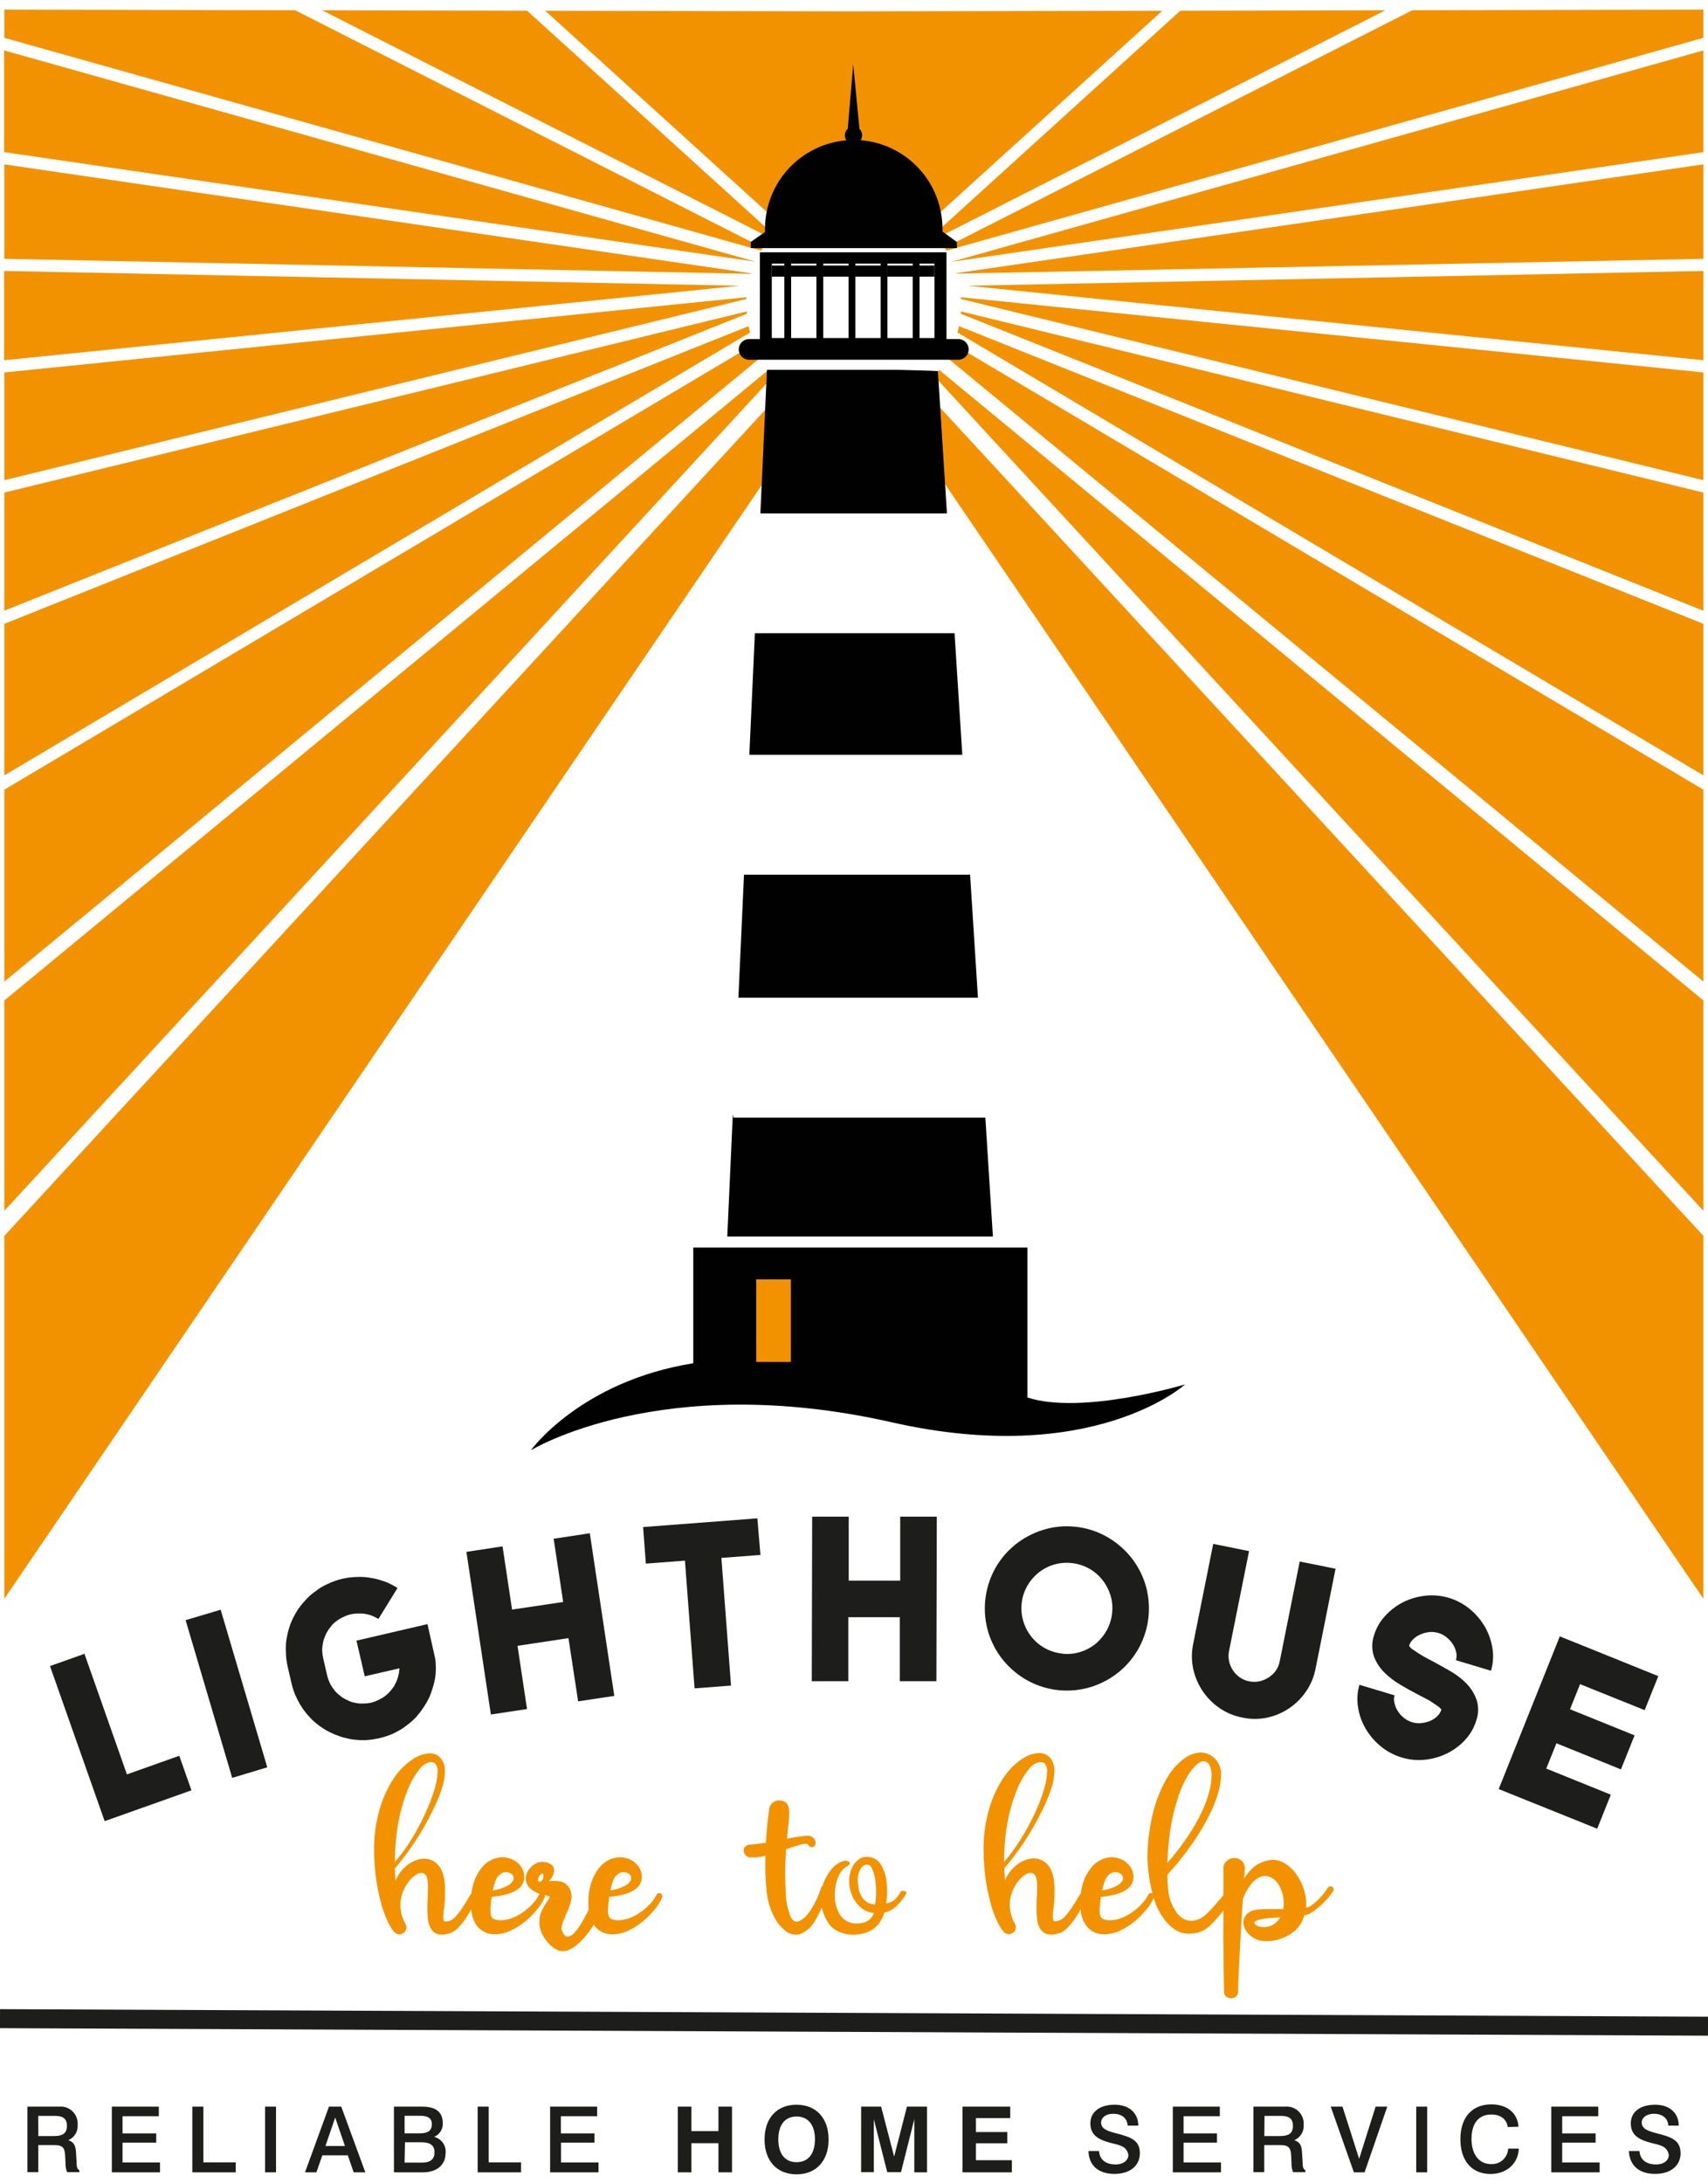 <?xml version="1.0" encoding="UTF-8"?> <svg xmlns="http://www.w3.org/2000/svg" width="90" height="115" viewBox="0 0 90 115" fill="none"><path d="M2.934 110.962C3.034 110.962 3.096 110.962 3.117 110.962C3.246 110.949 3.377 110.966 3.5 111.009C3.623 111.053 3.735 111.123 3.828 111.215C3.921 111.307 3.992 111.418 4.038 111.54C4.083 111.663 4.101 111.794 4.091 111.924C4.104 112.093 4.063 112.262 3.974 112.407C3.886 112.552 3.753 112.664 3.597 112.729C3.921 112.834 3.99 113.045 4.008 113.416L4.038 113.911C4.038 114.115 4.052 114.239 4.182 114.312V114.413H3.537C3.476 114.268 3.448 114.112 3.453 113.955L3.432 113.542C3.414 113.18 3.341 112.988 2.886 112.988H2.017V114.413H1.445V110.962H2.934ZM2.019 112.511H2.84C3.297 112.511 3.526 112.376 3.526 111.972C3.526 111.569 3.297 111.448 2.863 111.448H2.012L2.019 112.511Z" fill="#1D1D1B"></path><path d="M8.369 110.962V111.468H6.457V112.371H8.232V112.857H6.457V113.902H8.431V114.422H5.893V110.962H8.369Z" fill="#1D1D1B"></path><path d="M10.717 110.962V113.897H12.421V114.422H10.134V110.962H10.717Z" fill="#1D1D1B"></path><path d="M14.545 110.962V114.422H13.969V110.962H14.545Z" fill="#1D1D1B"></path><path d="M17.982 110.962L19.251 114.422H18.636L18.327 113.526H16.985L16.672 114.422H16.072L17.335 110.962H17.982ZM17.149 113.036H18.176L17.662 111.535L17.149 113.036Z" fill="#1D1D1B"></path><path d="M22.251 110.962C22.971 110.962 23.332 111.251 23.332 111.837C23.338 111.989 23.298 112.14 23.216 112.268C23.134 112.396 23.015 112.496 22.875 112.554C23.06 112.599 23.223 112.708 23.334 112.863C23.446 113.018 23.498 113.208 23.481 113.398C23.481 114.003 23.053 114.422 22.276 114.422H20.758V110.962H22.251ZM21.32 112.367H22.136C22.552 112.367 22.756 112.227 22.756 111.881C22.756 111.583 22.552 111.443 22.155 111.443H21.32V112.367ZM21.32 113.911H22.235C22.676 113.911 22.895 113.735 22.895 113.368C22.895 113.001 22.667 112.839 22.209 112.839H21.341L21.32 113.911Z" fill="#1D1D1B"></path><path d="M25.752 110.962V113.897H27.455V114.422H25.169V110.962H25.752Z" fill="#1D1D1B"></path><path d="M31.466 110.962V111.468H29.554V112.371H31.326V112.857H29.563V113.902H31.537V114.422H28.987V110.962H31.466Z" fill="#1D1D1B"></path><path d="M35.716 110.962H36.43V112.252H37.857V110.962H38.572V114.422H37.857V112.887H36.43V114.422H35.716V110.962Z" fill="#1D1D1B"></path><path d="M41.973 110.861C43.004 110.861 43.662 111.569 43.662 112.694C43.662 113.819 43.004 114.528 41.973 114.528C40.941 114.528 40.287 113.819 40.287 112.694C40.287 111.569 40.93 110.861 41.973 110.861ZM41.973 113.888C42.576 113.888 42.942 113.455 42.942 112.685C42.942 111.915 42.576 111.482 41.973 111.482C41.369 111.482 41.012 111.915 41.012 112.685C41.012 113.455 41.371 113.888 41.973 113.888Z" fill="#1D1D1B"></path><path d="M45.377 110.962H46.429L47.115 113.595L47.79 110.962H48.846V114.422H48.178V111.622L47.476 114.413H46.752L46.043 111.622V114.413H45.375L45.377 110.962Z" fill="#1D1D1B"></path><path d="M50.716 110.962H53.232V111.565H51.425V112.3H53.078V112.891H51.425V113.783H53.319V114.422H50.716V110.962Z" fill="#1D1D1B"></path><path d="M59.421 111.963C59.399 111.574 59.111 111.338 58.658 111.338C58.255 111.338 58.02 111.555 58.02 111.796C58.02 112.151 58.386 112.254 58.836 112.373C59.591 112.566 60.064 112.733 60.064 113.421C60.064 114.051 59.566 114.505 58.726 114.505C57.887 114.505 57.377 114.071 57.354 113.302H57.912C57.944 113.76 58.267 114.007 58.786 114.007C59.206 114.007 59.458 113.778 59.458 113.512C59.442 113.372 59.376 113.242 59.27 113.148C59.106 112.999 58.847 112.956 58.511 112.868C57.796 112.681 57.455 112.41 57.455 111.84C57.455 111.269 57.912 110.861 58.738 110.861C59.49 110.861 59.975 111.29 59.982 111.963H59.421Z" fill="#1D1D1B"></path><path d="M64.276 110.962V111.468H62.367V112.371H64.127V112.857H62.367V113.902H64.338V114.422H61.8V110.962H64.276Z" fill="#1D1D1B"></path><path d="M67.537 110.962C67.637 110.962 67.701 110.962 67.72 110.962C67.849 110.949 67.98 110.966 68.103 111.009C68.226 111.053 68.338 111.123 68.431 111.215C68.524 111.307 68.596 111.418 68.641 111.54C68.686 111.663 68.704 111.794 68.694 111.924C68.707 112.093 68.666 112.262 68.577 112.407C68.489 112.552 68.356 112.664 68.2 112.729C68.527 112.834 68.593 113.045 68.611 113.416L68.641 113.911C68.641 114.115 68.655 114.239 68.785 114.312V114.413H68.14C68.078 114.269 68.048 114.112 68.053 113.955L68.035 113.542C68.014 113.18 67.944 112.988 67.486 112.988H66.617V114.413H66.046V110.962H67.537ZM66.622 112.511H67.443C67.9 112.511 68.129 112.376 68.129 111.972C68.129 111.569 67.9 111.448 67.466 111.448H66.631L66.622 112.511Z" fill="#1D1D1B"></path><path d="M70.74 110.962L71.618 113.712L72.485 110.962H73.1L71.904 114.422H71.341L70.121 110.962H70.74Z" fill="#1D1D1B"></path><path d="M75.201 110.962V114.422H74.625V110.962H75.201Z" fill="#1D1D1B"></path><path d="M79.45 112.037C79.388 111.617 79.07 111.377 78.576 111.377C77.913 111.377 77.538 111.849 77.538 112.662C77.538 113.476 77.938 113.989 78.567 113.989C78.68 113.995 78.793 113.979 78.9 113.942C79.007 113.904 79.105 113.845 79.189 113.769C79.273 113.693 79.341 113.601 79.39 113.498C79.438 113.396 79.465 113.284 79.47 113.171H80.031C80.003 113.955 79.393 114.509 78.542 114.509C77.559 114.509 76.953 113.822 76.953 112.676C76.953 111.53 77.563 110.843 78.585 110.843C79.427 110.843 79.957 111.301 80.017 112.018L79.45 112.037Z" fill="#1D1D1B"></path><path d="M84.217 110.962V111.468H82.317V112.371H84.078V112.857H82.317V113.902H84.29V114.422H81.741V110.962H84.217Z" fill="#1D1D1B"></path><path d="M87.91 111.963C87.887 111.574 87.599 111.338 87.149 111.338C86.744 111.338 86.508 111.555 86.508 111.796C86.508 112.151 86.874 112.254 87.325 112.373C88.079 112.566 88.555 112.733 88.555 113.421C88.555 114.051 88.054 114.505 87.215 114.505C86.376 114.505 85.866 114.071 85.832 113.302H86.389C86.424 113.76 86.744 114.007 87.263 114.007C87.686 114.007 87.935 113.778 87.935 113.512C87.919 113.372 87.853 113.242 87.748 113.148C87.585 112.999 87.325 112.956 86.989 112.868C86.273 112.681 85.932 112.41 85.932 111.84C85.932 111.269 86.389 110.861 87.215 110.861C87.969 110.861 88.454 111.29 88.459 111.963H87.91Z" fill="#1D1D1B"></path><path d="M24.942 99.648C24.961 99.628 24.984 99.611 25.009 99.6C25.035 99.588 25.063 99.582 25.091 99.582C25.12 99.581 25.148 99.586 25.175 99.598C25.201 99.609 25.225 99.626 25.244 99.648C25.285 99.692 25.307 99.749 25.306 99.809C25.305 99.837 25.299 99.865 25.287 99.891C25.275 99.916 25.258 99.939 25.237 99.958C25.114 100.09 25.011 100.239 24.928 100.4C24.821 100.597 24.7 100.799 24.567 101.005C24.436 101.209 24.282 101.398 24.11 101.569C23.945 101.736 23.731 101.845 23.499 101.878L23.385 101.899C23.351 101.901 23.318 101.901 23.284 101.899C23.145 101.905 23.006 101.868 22.889 101.791C22.787 101.715 22.708 101.613 22.66 101.495C22.598 101.358 22.56 101.21 22.546 101.06C22.527 100.888 22.518 100.715 22.518 100.542C22.518 100.363 22.518 100.182 22.532 99.997C22.546 99.811 22.546 99.637 22.546 99.467V99.218C22.547 99.14 22.538 99.063 22.518 98.989C22.482 98.764 22.379 98.652 22.21 98.652C22.082 98.659 21.961 98.706 21.862 98.787C21.719 98.891 21.595 99.019 21.494 99.165C21.376 99.328 21.282 99.506 21.213 99.694C21.136 99.903 21.097 100.125 21.098 100.347C21.1 100.695 21.191 101.036 21.364 101.337C21.397 101.394 21.415 101.459 21.416 101.525C21.416 101.573 21.406 101.621 21.386 101.665C21.367 101.709 21.338 101.748 21.302 101.78C21.267 101.815 21.225 101.842 21.179 101.861C21.133 101.879 21.084 101.888 21.035 101.887C20.985 101.885 20.937 101.874 20.892 101.853C20.847 101.832 20.807 101.803 20.774 101.766C20.654 101.622 20.553 101.465 20.472 101.296C20.378 101.106 20.294 100.911 20.223 100.712C20.152 100.51 20.092 100.306 20.042 100.1C19.992 99.894 19.951 99.71 19.914 99.55C19.843 99.174 19.793 98.814 19.761 98.475C19.729 98.136 19.713 97.808 19.713 97.494C19.7 96.738 19.801 95.984 20.015 95.258C20.182 94.689 20.433 94.148 20.76 93.654C21.014 93.269 21.341 92.939 21.723 92.682C21.99 92.488 22.307 92.374 22.637 92.352C22.745 92.349 22.852 92.37 22.951 92.411C23.051 92.453 23.14 92.516 23.213 92.595C23.379 92.798 23.461 93.057 23.442 93.319C23.434 93.641 23.374 93.959 23.266 94.261C23.146 94.614 23.003 94.96 22.838 95.294C22.659 95.664 22.46 96.034 22.242 96.404C22.024 96.773 21.789 97.134 21.537 97.485C21.286 97.834 21.041 98.147 20.799 98.425L20.84 99.071C20.97 98.742 21.185 98.454 21.464 98.237C21.598 98.132 21.746 98.048 21.905 97.989C22.052 97.933 22.206 97.903 22.363 97.902C22.502 97.903 22.64 97.934 22.766 97.993C22.892 98.052 23.004 98.138 23.095 98.244C23.305 98.473 23.423 98.855 23.449 99.389C23.449 99.442 23.449 99.495 23.449 99.55C23.449 99.605 23.449 99.653 23.449 99.697C23.451 99.957 23.436 100.217 23.403 100.476C23.376 100.649 23.36 100.825 23.355 101C23.355 101.145 23.396 101.216 23.476 101.216C23.549 101.211 23.622 101.197 23.691 101.175C23.818 101.13 23.93 101.05 24.014 100.945C24.134 100.809 24.246 100.665 24.348 100.515C24.437 100.379 24.512 100.26 24.576 100.153C24.64 100.045 24.697 99.946 24.75 99.857C24.802 99.777 24.867 99.707 24.942 99.648ZM22.946 92.904C22.914 92.873 22.876 92.848 22.835 92.831C22.793 92.814 22.748 92.807 22.703 92.808C22.583 92.827 22.468 92.87 22.366 92.935C22.263 93 22.175 93.085 22.107 93.186C21.849 93.509 21.642 93.869 21.494 94.254C21.275 94.791 21.111 95.35 21.005 95.92C20.87 96.631 20.805 97.353 20.81 98.076C21.142 97.688 21.442 97.275 21.709 96.839C21.968 96.413 22.202 95.971 22.409 95.517C22.595 95.118 22.754 94.707 22.884 94.286C22.987 93.978 23.046 93.657 23.058 93.333C23.077 93.181 23.037 93.028 22.946 92.904Z" fill="#F39200"></path><path d="M28.617 99.733C28.645 99.747 28.668 99.768 28.685 99.794C28.701 99.821 28.71 99.851 28.71 99.882C28.713 99.905 28.708 99.929 28.697 99.949C28.595 100.171 28.464 100.379 28.308 100.567C28.122 100.798 27.913 101.009 27.684 101.198C27.449 101.394 27.19 101.559 26.913 101.688C26.654 101.814 26.371 101.881 26.083 101.883C25.87 101.89 25.659 101.84 25.473 101.736C25.312 101.643 25.177 101.514 25.077 101.358C24.976 101.198 24.905 101.021 24.869 100.835C24.829 100.646 24.809 100.452 24.809 100.258C24.8 99.88 24.854 99.502 24.97 99.142C25.059 98.87 25.195 98.615 25.372 98.39C25.514 98.207 25.698 98.059 25.907 97.96C26.088 97.873 26.285 97.827 26.485 97.824C26.625 97.825 26.762 97.851 26.892 97.9C27.028 97.946 27.154 98.016 27.263 98.109C27.37 98.2 27.459 98.311 27.524 98.436C27.591 98.567 27.625 98.713 27.624 98.86C27.625 98.993 27.592 99.123 27.529 99.239C27.465 99.355 27.374 99.453 27.263 99.525C27.099 99.632 26.92 99.714 26.732 99.768C26.463 99.844 26.186 99.891 25.907 99.907C25.889 100.07 25.875 100.208 25.861 100.324C25.849 100.423 25.842 100.521 25.841 100.62C25.841 100.849 25.889 100.998 25.982 101.058C26.108 101.123 26.248 101.153 26.39 101.145C26.604 101.143 26.816 101.099 27.014 101.017C27.221 100.934 27.417 100.825 27.597 100.693C27.772 100.568 27.934 100.424 28.079 100.265C28.208 100.128 28.316 99.974 28.402 99.807C28.413 99.778 28.433 99.753 28.46 99.736C28.486 99.719 28.517 99.711 28.548 99.713C28.572 99.714 28.596 99.721 28.617 99.733ZM26.378 98.7C26.247 98.797 26.15 98.933 26.101 99.089C26.047 99.248 26 99.409 25.962 99.573C26.272 99.533 26.571 99.43 26.84 99.27C26.992 99.15 27.069 99.035 27.069 98.927C27.069 98.881 27.058 98.836 27.035 98.796C27.013 98.755 26.982 98.722 26.943 98.698C26.858 98.639 26.758 98.608 26.655 98.61C26.553 98.607 26.455 98.642 26.378 98.709V98.7Z" fill="#F39200"></path><path d="M32.012 99.245C32.016 99.484 31.984 99.722 31.919 99.951C31.843 100.238 31.739 100.516 31.61 100.783C31.474 101.071 31.315 101.348 31.134 101.61C30.966 101.859 30.773 102.089 30.558 102.297C30.384 102.472 30.179 102.612 29.954 102.712C29.864 102.753 29.765 102.774 29.666 102.774C29.567 102.774 29.469 102.753 29.378 102.712C29.242 102.65 29.118 102.566 29.01 102.462C28.887 102.349 28.779 102.22 28.688 102.08C28.595 101.938 28.522 101.784 28.473 101.621C28.424 101.453 28.409 101.278 28.427 101.104C28.438 100.916 28.491 100.733 28.58 100.567C28.648 100.436 28.724 100.31 28.809 100.189C28.863 100.117 28.912 100.04 28.955 99.96C28.983 99.905 28.955 99.871 28.848 99.852C28.51 99.82 28.191 99.684 27.933 99.463C27.858 99.392 27.799 99.307 27.759 99.211C27.72 99.116 27.701 99.014 27.704 98.911C27.72 98.718 27.8 98.536 27.933 98.395C28.051 98.25 28.211 98.144 28.39 98.093C28.514 98.067 28.642 98.067 28.765 98.093C28.886 98.108 28.999 98.162 29.088 98.246C29.129 98.29 29.16 98.342 29.178 98.399C29.197 98.456 29.203 98.516 29.195 98.576C29.16 98.768 29.067 98.944 28.928 99.08C29.122 99.062 29.318 99.069 29.511 99.099C29.614 99.117 29.712 99.158 29.797 99.22C29.882 99.282 29.951 99.363 30 99.456C30.095 99.611 30.134 99.793 30.112 99.974C30.089 100.154 30.042 100.329 29.973 100.496C29.902 100.673 29.822 100.852 29.744 101.035C29.663 101.207 29.607 101.39 29.577 101.578C29.657 101.848 29.758 101.988 29.879 102.002C29.956 102 30.032 101.98 30.101 101.944C30.17 101.908 30.229 101.856 30.274 101.793C30.443 101.605 30.589 101.397 30.709 101.175C30.858 100.916 30.992 100.654 31.118 100.389C31.244 100.123 31.347 99.88 31.448 99.651C31.548 99.422 31.601 99.268 31.628 99.192C31.63 99.168 31.636 99.144 31.647 99.122C31.658 99.1 31.673 99.08 31.692 99.064C31.711 99.048 31.733 99.036 31.756 99.029C31.78 99.022 31.805 99.02 31.829 99.023C31.883 99.033 31.931 99.061 31.965 99.103C31.999 99.145 32.018 99.198 32.017 99.252L32.012 99.245ZM28.354 99.071C28.365 99.087 28.38 99.1 28.398 99.108C28.416 99.116 28.435 99.119 28.454 99.117C28.476 99.114 28.497 99.107 28.515 99.096C28.534 99.084 28.55 99.069 28.562 99.05C28.596 99.005 28.619 98.953 28.63 98.897C28.643 98.82 28.636 98.741 28.61 98.668C28.561 98.681 28.517 98.706 28.48 98.74C28.442 98.773 28.413 98.816 28.395 98.862C28.356 98.925 28.342 98.999 28.354 99.071Z" fill="#F39200"></path><path d="M34.811 99.733C34.839 99.747 34.862 99.768 34.879 99.794C34.896 99.821 34.904 99.851 34.905 99.882C34.908 99.905 34.903 99.929 34.891 99.949C34.789 100.171 34.658 100.379 34.502 100.567C34.316 100.798 34.107 101.009 33.878 101.198C33.644 101.394 33.385 101.559 33.108 101.688C32.849 101.814 32.565 101.881 32.278 101.883C32.064 101.89 31.853 101.84 31.667 101.736C31.507 101.643 31.371 101.514 31.271 101.358C31.169 101.199 31.099 101.021 31.063 100.835C31.023 100.646 31.002 100.452 31.002 100.258C30.993 99.879 31.047 99.502 31.164 99.142C31.253 98.87 31.389 98.615 31.566 98.39C31.709 98.207 31.892 98.059 32.101 97.96C32.282 97.874 32.478 97.828 32.678 97.824C32.817 97.825 32.956 97.851 33.087 97.9C33.222 97.946 33.348 98.016 33.457 98.109C33.565 98.2 33.653 98.311 33.718 98.436C33.785 98.567 33.82 98.713 33.819 98.86C33.819 98.993 33.786 99.123 33.723 99.239C33.66 99.355 33.569 99.453 33.457 99.525C33.294 99.632 33.115 99.714 32.927 99.768C32.657 99.844 32.381 99.891 32.101 99.907C32.083 100.07 32.069 100.208 32.056 100.324C32.043 100.423 32.036 100.521 32.035 100.62C32.035 100.849 32.083 100.998 32.177 101.058C32.302 101.123 32.443 101.153 32.584 101.145C32.798 101.143 33.01 101.099 33.208 101.017C33.415 100.934 33.611 100.825 33.791 100.693C33.966 100.568 34.128 100.424 34.274 100.265C34.402 100.128 34.511 99.974 34.596 99.807C34.608 99.778 34.628 99.753 34.654 99.736C34.68 99.719 34.711 99.711 34.742 99.713C34.767 99.714 34.79 99.721 34.811 99.733ZM32.572 98.7C32.441 98.797 32.344 98.933 32.296 99.089C32.241 99.248 32.194 99.409 32.156 99.573C32.467 99.533 32.765 99.43 33.034 99.27C33.187 99.15 33.263 99.035 33.263 98.927C33.263 98.881 33.252 98.836 33.23 98.796C33.208 98.755 33.176 98.722 33.137 98.698C33.053 98.639 32.952 98.608 32.849 98.61C32.748 98.607 32.649 98.642 32.572 98.709V98.7Z" fill="#F39200"></path><path d="M43.258 99.447C43.263 99.424 43.273 99.403 43.288 99.385C43.303 99.368 43.323 99.354 43.344 99.346C43.384 99.335 43.426 99.335 43.466 99.346C43.506 99.356 43.541 99.379 43.566 99.412C43.579 99.432 43.588 99.454 43.592 99.478C43.597 99.501 43.596 99.525 43.592 99.548C43.46 100.145 43.228 100.715 42.906 101.234C42.73 101.531 42.458 101.758 42.135 101.878C42.008 101.911 41.875 101.913 41.746 101.884C41.618 101.855 41.499 101.796 41.399 101.711C41.142 101.509 40.934 101.252 40.788 100.959C40.567 100.531 40.433 100.064 40.392 99.584C40.331 98.975 40.312 98.363 40.333 97.751C40.077 97.818 39.813 97.846 39.549 97.834C39.501 97.834 39.454 97.825 39.41 97.806C39.366 97.788 39.327 97.761 39.293 97.727C39.26 97.693 39.234 97.653 39.217 97.609C39.199 97.564 39.191 97.517 39.192 97.469C39.188 97.435 39.191 97.401 39.202 97.368C39.212 97.336 39.23 97.306 39.254 97.281C39.302 97.228 39.365 97.191 39.434 97.174L39.917 97.121L40.358 97.066C40.377 96.718 40.402 96.39 40.434 96.085C40.466 95.78 40.498 95.517 40.534 95.292C40.54 95.222 40.561 95.154 40.595 95.093C40.629 95.032 40.676 94.978 40.733 94.937C40.849 94.852 40.993 94.816 41.136 94.836C41.2 94.841 41.264 94.859 41.321 94.889C41.379 94.919 41.43 94.96 41.472 95.01C41.542 95.126 41.579 95.258 41.579 95.393C41.587 95.597 41.578 95.802 41.552 96.005C41.524 96.248 41.499 96.53 41.472 96.85C41.812 96.778 42.157 96.727 42.503 96.697C42.599 96.68 42.699 96.699 42.782 96.75C42.866 96.8 42.929 96.879 42.96 96.972C42.984 97.035 42.984 97.104 42.96 97.167C42.94 97.213 42.904 97.251 42.86 97.274C42.816 97.297 42.765 97.302 42.718 97.288C42.693 97.281 42.669 97.268 42.65 97.25C42.63 97.233 42.614 97.212 42.604 97.187C42.56 97.107 42.428 97.096 42.208 97.153C41.989 97.21 41.728 97.295 41.424 97.403C41.362 98.201 41.358 99.003 41.41 99.802C41.427 100.203 41.514 100.599 41.666 100.971C41.783 101.188 41.92 101.271 42.082 101.2C42.272 101.12 42.436 100.99 42.558 100.824C42.726 100.612 42.869 100.381 42.986 100.137C43.097 99.915 43.188 99.685 43.258 99.447Z" fill="#F39200"></path><path d="M47.44 99.676C47.445 99.652 47.459 99.631 47.479 99.616C47.498 99.601 47.523 99.594 47.547 99.596C47.595 99.596 47.643 99.602 47.689 99.614C47.71 99.617 47.728 99.628 47.742 99.644C47.755 99.66 47.762 99.68 47.762 99.701C47.757 99.725 47.747 99.749 47.735 99.77C47.698 99.832 47.648 99.912 47.581 99.999C47.507 100.108 47.423 100.211 47.332 100.306C47.233 100.409 47.123 100.499 47.003 100.577C46.881 100.655 46.745 100.71 46.603 100.737C46.543 100.946 46.444 101.142 46.312 101.314C46.204 101.458 46.068 101.579 45.912 101.67C45.766 101.755 45.607 101.817 45.441 101.853C45.276 101.888 45.107 101.905 44.938 101.906C44.682 101.906 44.428 101.852 44.195 101.745C43.973 101.65 43.784 101.491 43.653 101.287C43.444 100.981 43.312 100.629 43.267 100.261C43.223 99.893 43.267 99.519 43.397 99.172C43.483 98.946 43.601 98.733 43.747 98.539C43.862 98.382 44.004 98.248 44.168 98.143C44.281 98.066 44.413 98.02 44.55 98.01C44.608 98.006 44.667 98.025 44.712 98.063C44.755 98.063 44.778 98.09 44.778 98.143C44.778 98.165 44.772 98.187 44.76 98.206C44.748 98.225 44.732 98.24 44.712 98.251C44.456 98.382 44.26 98.606 44.161 98.876C44.046 99.168 43.987 99.479 43.987 99.793C43.97 100.18 44.073 100.562 44.282 100.888C44.383 101.03 44.519 101.143 44.676 101.217C44.834 101.292 45.007 101.324 45.181 101.312C45.257 101.311 45.334 101.305 45.409 101.291C45.495 101.278 45.579 101.251 45.656 101.211C45.741 101.169 45.818 101.112 45.885 101.044C45.96 100.964 46.015 100.868 46.045 100.762C45.843 100.749 45.649 100.682 45.482 100.567C45.323 100.456 45.184 100.317 45.073 100.157C44.962 99.997 44.879 99.82 44.826 99.632C44.773 99.454 44.745 99.269 44.744 99.082C44.744 98.921 44.767 98.76 44.812 98.606C44.852 98.46 44.915 98.321 45 98.196C45.076 98.083 45.174 97.987 45.288 97.914C45.393 97.844 45.516 97.806 45.642 97.806C45.817 97.795 45.99 97.838 46.139 97.93C46.288 98.021 46.406 98.156 46.475 98.317C46.58 98.516 46.653 98.732 46.69 98.954C46.725 99.181 46.743 99.411 46.742 99.642C46.745 99.849 46.727 100.056 46.69 100.26C46.895 100.226 47.085 100.127 47.232 99.978C47.311 99.885 47.38 99.783 47.44 99.676ZM46.166 99.621C46.166 99.559 46.166 99.451 46.152 99.3C46.142 99.141 46.12 98.984 46.086 98.828C46.055 98.68 46.005 98.536 45.938 98.4C45.917 98.345 45.881 98.297 45.833 98.264C45.785 98.23 45.728 98.212 45.67 98.212C45.601 98.219 45.535 98.244 45.479 98.284C45.422 98.324 45.377 98.378 45.347 98.441C45.24 98.626 45.189 98.839 45.201 99.053C45.201 99.202 45.217 99.351 45.247 99.497C45.277 99.637 45.33 99.771 45.402 99.894C45.473 100.012 45.569 100.113 45.684 100.189C45.813 100.269 45.962 100.312 46.114 100.315C46.15 100.086 46.168 99.853 46.166 99.621Z" fill="#F39200"></path><path d="M57.053 99.648C57.071 99.628 57.094 99.611 57.12 99.6C57.145 99.588 57.173 99.582 57.201 99.582C57.23 99.581 57.259 99.586 57.285 99.598C57.312 99.609 57.336 99.627 57.355 99.648C57.394 99.692 57.416 99.75 57.414 99.809C57.414 99.837 57.408 99.865 57.397 99.89C57.385 99.916 57.368 99.939 57.348 99.958C57.225 100.09 57.121 100.239 57.039 100.4C56.931 100.597 56.81 100.799 56.678 101.005C56.546 101.209 56.393 101.398 56.22 101.569C56.055 101.735 55.841 101.844 55.61 101.878L55.495 101.899C55.462 101.901 55.428 101.901 55.395 101.899C55.255 101.905 55.117 101.868 54.999 101.791C54.894 101.716 54.81 101.614 54.757 101.495C54.696 101.357 54.658 101.21 54.645 101.06C54.626 100.888 54.617 100.715 54.617 100.542C54.617 100.363 54.617 100.182 54.631 99.997C54.645 99.811 54.645 99.637 54.645 99.467V99.218C54.646 99.14 54.637 99.063 54.617 98.989C54.581 98.764 54.478 98.652 54.309 98.652C54.182 98.659 54.06 98.706 53.961 98.787C53.824 98.887 53.703 99.01 53.605 99.149C53.487 99.312 53.392 99.49 53.323 99.678C53.246 99.887 53.207 100.108 53.209 100.331C53.211 100.68 53.303 101.023 53.476 101.326C53.511 101.382 53.53 101.447 53.531 101.514C53.531 101.562 53.521 101.609 53.501 101.653C53.482 101.697 53.453 101.736 53.417 101.768C53.383 101.803 53.342 101.83 53.298 101.849C53.253 101.867 53.205 101.876 53.156 101.876C53.105 101.875 53.055 101.864 53.009 101.843C52.962 101.822 52.921 101.792 52.886 101.754C52.768 101.61 52.668 101.453 52.587 101.285C52.492 101.095 52.409 100.9 52.338 100.7C52.266 100.5 52.206 100.296 52.157 100.088C52.107 99.882 52.066 99.699 52.029 99.538C51.958 99.163 51.906 98.803 51.876 98.464C51.846 98.125 51.828 97.797 51.828 97.483C51.815 96.726 51.916 95.972 52.13 95.246C52.297 94.678 52.549 94.137 52.875 93.642C53.124 93.258 53.448 92.927 53.826 92.668C54.097 92.472 54.418 92.357 54.752 92.338C54.86 92.336 54.967 92.356 55.067 92.398C55.166 92.439 55.255 92.502 55.329 92.581C55.495 92.784 55.576 93.044 55.557 93.305C55.55 93.627 55.491 93.945 55.383 94.247C55.263 94.601 55.12 94.946 54.956 95.281C54.774 95.65 54.575 96.02 54.359 96.39C54.143 96.76 53.908 97.12 53.655 97.472C53.403 97.82 53.159 98.134 52.916 98.411L52.957 99.057C53.02 98.893 53.105 98.739 53.211 98.599C53.317 98.457 53.441 98.329 53.582 98.221C53.715 98.116 53.864 98.032 54.023 97.973C54.169 97.917 54.324 97.887 54.48 97.886C54.62 97.887 54.757 97.918 54.883 97.977C55.009 98.036 55.121 98.122 55.212 98.228C55.422 98.457 55.54 98.839 55.566 99.374C55.566 99.426 55.566 99.479 55.566 99.534C55.566 99.589 55.566 99.637 55.566 99.68C55.568 99.941 55.553 100.201 55.521 100.46C55.493 100.633 55.477 100.809 55.473 100.984C55.473 101.129 55.514 101.2 55.594 101.2C55.667 101.195 55.739 101.181 55.809 101.159C55.935 101.114 56.046 101.035 56.129 100.929C56.251 100.794 56.363 100.65 56.465 100.499C56.554 100.363 56.63 100.244 56.694 100.137C56.758 100.029 56.813 99.93 56.867 99.841C56.919 99.767 56.981 99.702 57.053 99.648ZM55.054 92.904C55.023 92.872 54.986 92.847 54.944 92.831C54.903 92.814 54.859 92.806 54.814 92.808C54.694 92.827 54.579 92.87 54.476 92.935C54.374 93 54.285 93.085 54.217 93.186C53.956 93.508 53.745 93.868 53.593 94.254C53.374 94.791 53.21 95.35 53.104 95.92C52.969 96.631 52.904 97.353 52.909 98.076C53.241 97.688 53.541 97.274 53.808 96.839C54.074 96.413 54.314 95.972 54.526 95.517C54.713 95.118 54.872 94.707 55.002 94.286C55.105 93.978 55.163 93.657 55.175 93.333C55.193 93.18 55.149 93.026 55.054 92.904Z" fill="#F39200"></path><path d="M60.727 99.733C60.755 99.747 60.779 99.768 60.795 99.794C60.812 99.821 60.821 99.851 60.821 99.882C60.824 99.905 60.819 99.929 60.807 99.949C60.705 100.171 60.575 100.379 60.418 100.567C60.232 100.798 60.023 101.009 59.794 101.198C59.56 101.394 59.301 101.559 59.024 101.688C58.764 101.814 58.48 101.881 58.191 101.883C57.993 101.892 57.795 101.848 57.619 101.756C57.443 101.664 57.294 101.526 57.188 101.358C57.085 101.199 57.015 101.021 56.979 100.835C56.939 100.646 56.918 100.452 56.918 100.258C56.909 99.879 56.964 99.502 57.08 99.142C57.169 98.87 57.306 98.615 57.483 98.39C57.625 98.207 57.808 98.059 58.017 97.96C58.198 97.874 58.394 97.828 58.594 97.824C58.73 97.826 58.866 97.852 58.994 97.9C59.129 97.945 59.254 98.016 59.362 98.109C59.47 98.2 59.559 98.311 59.625 98.436C59.692 98.567 59.727 98.713 59.726 98.86C59.724 98.981 59.697 99.1 59.646 99.209C59.581 99.337 59.483 99.446 59.362 99.525C59.199 99.632 59.021 99.714 58.834 99.768C58.565 99.844 58.288 99.891 58.008 99.907C57.99 100.07 57.976 100.208 57.963 100.324C57.95 100.423 57.943 100.521 57.942 100.62C57.942 100.849 57.988 100.998 58.084 101.058C58.209 101.123 58.35 101.153 58.491 101.145C58.705 101.143 58.917 101.099 59.115 101.017C59.322 100.934 59.518 100.825 59.698 100.693C59.873 100.568 60.035 100.424 60.181 100.265C60.309 100.128 60.418 99.974 60.503 99.807C60.514 99.778 60.535 99.753 60.561 99.736C60.587 99.719 60.618 99.711 60.649 99.713C60.677 99.712 60.703 99.72 60.727 99.733ZM58.486 98.7C58.356 98.797 58.26 98.934 58.212 99.089C58.157 99.248 58.111 99.409 58.072 99.573C58.383 99.533 58.681 99.43 58.95 99.27C59.103 99.15 59.179 99.035 59.179 98.927C59.179 98.881 59.168 98.836 59.146 98.796C59.124 98.755 59.092 98.722 59.053 98.698C58.969 98.639 58.868 98.609 58.765 98.61C58.663 98.608 58.564 98.643 58.486 98.709V98.7Z" fill="#F39200"></path><path d="M64.548 99.733C64.578 99.697 64.62 99.673 64.667 99.667C64.691 99.663 64.715 99.666 64.738 99.673C64.76 99.681 64.781 99.693 64.798 99.71C64.815 99.727 64.828 99.748 64.836 99.77C64.844 99.793 64.846 99.817 64.843 99.841C64.835 99.88 64.823 99.918 64.809 99.956C64.786 100.022 64.761 100.095 64.729 100.171C64.697 100.247 64.667 100.315 64.642 100.379C64.628 100.417 64.61 100.452 64.587 100.485C64.358 100.774 64.159 101.005 63.997 101.184C63.862 101.341 63.709 101.481 63.54 101.601C63.41 101.692 63.264 101.758 63.11 101.796C62.937 101.835 62.759 101.854 62.582 101.851C62.353 101.846 62.13 101.779 61.937 101.656C61.684 101.486 61.465 101.269 61.294 101.017C61.11 100.763 60.965 100.482 60.864 100.185C60.76 99.882 60.677 99.572 60.617 99.257C60.562 98.979 60.522 98.698 60.496 98.416C60.473 98.16 60.462 97.97 60.462 97.845V97.779C60.472 96.95 60.585 96.127 60.798 95.327C60.958 94.73 61.197 94.158 61.509 93.626C61.733 93.237 62.034 92.899 62.394 92.632C62.645 92.439 62.949 92.327 63.265 92.311C63.54 92.313 63.804 92.42 64.001 92.611C64.121 92.73 64.213 92.874 64.271 93.032C64.329 93.191 64.352 93.36 64.338 93.528C64.327 93.85 64.273 94.169 64.178 94.476C64.048 94.9 63.88 95.312 63.675 95.705C63.415 96.205 63.121 96.688 62.797 97.148C62.401 97.71 61.971 98.245 61.509 98.752C61.514 99.076 61.537 99.398 61.575 99.719C61.626 100.035 61.74 100.337 61.912 100.606C62.008 100.783 62.146 100.934 62.314 101.044C62.452 101.128 62.61 101.172 62.771 101.172C62.924 101.174 63.075 101.139 63.213 101.072C63.361 100.993 63.496 100.894 63.615 100.776C63.75 100.645 63.892 100.492 64.045 100.318L64.548 99.733ZM61.509 98.129C61.903 97.681 62.268 97.208 62.602 96.713C62.873 96.308 63.115 95.883 63.325 95.444C63.49 95.098 63.622 94.739 63.72 94.369C63.794 94.097 63.834 93.817 63.842 93.535C63.852 93.34 63.812 93.146 63.727 92.971C63.701 92.912 63.659 92.862 63.605 92.826C63.552 92.79 63.49 92.771 63.425 92.769C63.247 92.769 63.03 92.927 62.776 93.246C62.447 93.713 62.2 94.233 62.044 94.784C61.865 95.331 61.735 95.893 61.656 96.463C61.578 97.016 61.529 97.572 61.509 98.129Z" fill="#F39200"></path><path d="M69.969 99.433C69.98 99.413 69.996 99.396 70.014 99.384C70.033 99.371 70.055 99.363 70.077 99.36C70.119 99.355 70.162 99.364 70.198 99.387C70.216 99.397 70.232 99.41 70.244 99.427C70.257 99.443 70.266 99.461 70.271 99.481C70.278 99.502 70.279 99.525 70.276 99.546C70.273 99.568 70.265 99.589 70.253 99.607C70.171 99.724 70.072 99.852 69.958 99.99C69.839 100.133 69.708 100.265 69.567 100.386C69.432 100.506 69.29 100.617 69.139 100.716C69.016 100.803 68.873 100.861 68.723 100.884C68.643 101.209 68.462 101.501 68.207 101.718C67.992 101.894 67.747 102.031 67.484 102.121C67.268 102.196 67.042 102.237 66.814 102.243C66.695 102.247 66.576 102.242 66.457 102.229C66.226 102.183 66.012 102.074 65.84 101.913C65.694 101.78 65.589 101.607 65.54 101.415C65.52 101.331 65.516 101.244 65.53 101.158C65.544 101.073 65.575 100.991 65.62 100.918C65.684 100.83 65.765 100.757 65.858 100.702C65.951 100.648 66.055 100.614 66.162 100.602C66.381 100.565 66.603 100.55 66.825 100.556C67.072 100.556 67.338 100.556 67.624 100.556C67.66 100.312 67.652 100.063 67.598 99.823C67.553 99.615 67.471 99.417 67.356 99.238C67.258 99.087 67.122 98.964 66.96 98.883C66.808 98.808 66.633 98.793 66.471 98.842C66.272 98.911 66.095 99.034 65.961 99.197C65.759 99.442 65.601 99.719 65.492 100.017C65.465 100.359 65.44 100.742 65.419 101.163C65.399 101.585 65.371 102.023 65.346 102.465C65.321 102.907 65.296 103.34 65.277 103.762C65.259 104.183 65.245 104.559 65.239 104.892C65.242 104.943 65.234 104.995 65.214 105.043C65.194 105.09 65.163 105.133 65.124 105.167C65.051 105.223 64.961 105.254 64.868 105.254C64.776 105.254 64.687 105.223 64.614 105.167C64.575 105.133 64.544 105.09 64.524 105.043C64.505 104.995 64.496 104.943 64.5 104.892C64.5 104.568 64.484 104.204 64.479 103.789C64.475 103.375 64.479 102.953 64.466 102.52C64.452 102.087 64.466 101.651 64.466 101.216C64.466 100.78 64.466 100.379 64.466 100.013C64.466 99.646 64.466 99.325 64.466 99.053V98.455C64.46 98.372 64.472 98.289 64.504 98.212C64.535 98.135 64.584 98.067 64.646 98.012C64.756 97.917 64.897 97.864 65.042 97.863C65.185 97.864 65.323 97.917 65.431 98.012C65.491 98.068 65.537 98.137 65.564 98.214C65.592 98.291 65.601 98.373 65.591 98.455C65.581 98.504 65.577 98.553 65.577 98.603C65.577 98.656 65.577 98.773 65.563 98.952C65.715 98.683 65.92 98.449 66.167 98.264C66.423 98.091 66.719 97.987 67.027 97.962C67.27 97.955 67.509 98.023 67.713 98.157C67.947 98.303 68.149 98.495 68.309 98.72C68.484 98.972 68.62 99.248 68.712 99.541C68.809 99.846 68.845 100.168 68.817 100.487C68.93 100.468 69.037 100.42 69.126 100.347C69.248 100.258 69.362 100.159 69.469 100.052C69.578 99.943 69.681 99.828 69.777 99.708C69.858 99.606 69.922 99.514 69.969 99.433ZM66.135 101.207C66.073 101.253 66.08 101.308 66.156 101.374C66.249 101.45 66.365 101.494 66.485 101.502C66.648 101.518 66.814 101.495 66.967 101.436C67.177 101.346 67.351 101.19 67.463 100.991C67.393 101 67.295 101.007 67.168 101.012C67.043 101.012 66.915 101.026 66.78 101.039C66.653 101.051 66.528 101.071 66.405 101.099C66.311 101.119 66.222 101.156 66.142 101.207H66.135Z" fill="#F39200"></path><path d="M0 106.328L90 106.725" stroke="#1D1D1B" stroke-miterlimit="10"></path><path d="M9.446 92.481L10.088 94.3L5.515 95.925L2.634 87.755L4.45 87.111L6.688 93.461L9.446 92.481Z" fill="#1D1D1B"></path><path d="M12.236 93.645L9.78 85.338L11.627 84.788L14.083 93.088L12.236 93.645Z" fill="#1D1D1B"></path><path d="M22.902 87.231C22.94 87.38 22.959 87.534 22.96 87.689C22.969 87.816 22.969 87.944 22.96 88.072C22.96 88.2 22.934 88.326 22.916 88.452C22.893 88.573 22.864 88.692 22.829 88.809C22.793 88.931 22.754 89.055 22.71 89.178C22.67 89.294 22.621 89.407 22.564 89.515C22.505 89.625 22.445 89.733 22.379 89.836C22.312 89.939 22.246 90.04 22.173 90.138C22.1 90.237 22.02 90.331 21.944 90.423C21.869 90.514 21.761 90.604 21.672 90.686C21.58 90.769 21.483 90.845 21.382 90.915C21.284 90.994 21.18 91.064 21.071 91.126C20.963 91.188 20.842 91.248 20.726 91.309C20.488 91.414 20.24 91.496 19.987 91.555C19.734 91.613 19.476 91.648 19.216 91.66C19.086 91.66 18.958 91.66 18.832 91.646C18.71 91.64 18.587 91.626 18.466 91.605C18.34 91.578 18.216 91.548 18.096 91.516C17.977 91.484 17.859 91.445 17.744 91.399C17.511 91.311 17.288 91.202 17.076 91.071C16.869 90.939 16.674 90.79 16.491 90.627C16.312 90.453 16.148 90.265 15.999 90.065C15.928 89.96 15.857 89.854 15.793 89.744C15.727 89.635 15.669 89.52 15.617 89.403C15.559 89.288 15.509 89.168 15.469 89.046C15.428 88.922 15.393 88.796 15.361 88.665L15.16 87.794C15.1 87.54 15.068 87.279 15.066 87.017C15.057 86.891 15.057 86.764 15.066 86.637C15.066 86.509 15.091 86.383 15.112 86.257C15.156 86.011 15.221 85.769 15.306 85.535C15.352 85.42 15.402 85.308 15.457 85.198C15.512 85.088 15.572 84.983 15.636 84.877C15.768 84.666 15.922 84.469 16.093 84.288C16.258 84.101 16.446 83.935 16.653 83.796C16.75 83.716 16.853 83.646 16.962 83.585C17.072 83.522 17.186 83.465 17.303 83.415C17.775 83.191 18.289 83.072 18.812 83.064C19.067 83.051 19.323 83.068 19.573 83.117C19.695 83.136 19.816 83.162 19.934 83.195C20.051 83.23 20.163 83.269 20.293 83.312C20.424 83.356 20.522 83.408 20.63 83.463C20.737 83.518 20.845 83.578 20.947 83.642L19.939 85.278C19.831 85.21 19.717 85.151 19.598 85.104C19.482 85.058 19.361 85.025 19.237 85.008C19.178 84.997 19.119 84.991 19.059 84.989H18.871C18.605 84.985 18.343 85.046 18.105 85.166C17.988 85.216 17.877 85.279 17.774 85.354C17.726 85.387 17.678 85.424 17.63 85.464C17.581 85.506 17.535 85.551 17.492 85.599C17.456 85.649 17.417 85.698 17.376 85.748C17.335 85.796 17.301 85.848 17.273 85.904C17.237 85.951 17.207 86.003 17.184 86.057C17.159 86.112 17.133 86.17 17.108 86.231C17.059 86.347 17.027 86.469 17.012 86.594C16.983 86.719 16.972 86.848 16.98 86.976C16.987 87.106 17.004 87.235 17.033 87.361L17.234 88.234C17.262 88.361 17.304 88.485 17.358 88.603C17.405 88.723 17.472 88.834 17.554 88.933C17.622 89.038 17.704 89.133 17.799 89.215C17.89 89.3 17.989 89.377 18.094 89.444C18.145 89.475 18.199 89.502 18.254 89.527L18.423 89.609C18.482 89.634 18.544 89.654 18.606 89.669C18.665 89.683 18.725 89.696 18.782 89.705C18.907 89.729 19.035 89.736 19.162 89.726C19.428 89.731 19.691 89.669 19.928 89.547C19.985 89.52 20.042 89.49 20.095 89.46C20.148 89.433 20.199 89.402 20.248 89.366C20.35 89.294 20.444 89.211 20.529 89.119C20.572 89.068 20.614 89.018 20.65 88.97L20.76 88.823C20.787 88.768 20.815 88.713 20.845 88.658C20.874 88.603 20.897 88.546 20.922 88.482C20.966 88.365 20.999 88.245 21.021 88.122C21.027 88.081 21.032 88.04 21.034 87.998C21.037 87.957 21.041 87.915 21.048 87.874L19.219 88.296L18.784 86.417L22.525 85.546L22.902 87.231Z" fill="#1D1D1B"></path><path d="M31.079 80.759L32.369 89.327L30.464 89.614L29.954 86.284L27.27 86.69L27.77 90.019L25.866 90.308L24.576 81.74L26.481 81.451L26.982 84.781L29.675 84.38L29.174 81.05L31.079 80.759Z" fill="#1D1D1B"></path><path d="M40.07 81.903L38.012 82.058L38.52 88.784L36.599 88.931L36.092 82.203L34.033 82.359L33.887 80.434L39.908 79.975L40.07 81.903Z" fill="#1D1D1B"></path><path d="M49.363 79.886L49.342 88.553H47.415V85.184H44.7V88.553H42.775L42.796 79.886H44.721V83.255H47.435V79.886H49.363Z" fill="#1D1D1B"></path><path d="M56.636 80.415C57.212 80.468 57.77 80.64 58.276 80.92C58.764 81.188 59.198 81.545 59.554 81.974C59.909 82.403 60.177 82.897 60.345 83.429C60.518 83.983 60.577 84.567 60.521 85.144C60.464 85.722 60.293 86.283 60.016 86.793C59.749 87.282 59.39 87.714 58.96 88.067C58.526 88.418 58.032 88.684 57.501 88.853C56.95 89.024 56.37 89.083 55.796 89.027C55.222 88.971 54.665 88.8 54.158 88.525C53.67 88.257 53.237 87.899 52.88 87.471C52.525 87.04 52.257 86.546 52.088 86.014C51.917 85.46 51.858 84.877 51.914 84.3C51.971 83.722 52.142 83.162 52.418 82.652C52.684 82.163 53.043 81.73 53.474 81.378C53.907 81.026 54.402 80.76 54.933 80.592C55.482 80.416 56.062 80.356 56.636 80.415ZM55.985 87.107C56.303 87.14 56.626 87.107 56.931 87.011C57.228 86.919 57.504 86.77 57.743 86.573C57.981 86.373 58.178 86.131 58.326 85.858C58.479 85.574 58.574 85.263 58.603 84.941C58.636 84.625 58.603 84.305 58.507 84.002C58.412 83.708 58.264 83.433 58.07 83.193C57.87 82.948 57.624 82.746 57.346 82.598C57.068 82.45 56.763 82.358 56.449 82.329C56.13 82.296 55.808 82.328 55.502 82.423C55.206 82.515 54.931 82.664 54.693 82.863C54.456 83.06 54.258 83.3 54.11 83.571C53.956 83.849 53.862 84.157 53.833 84.474C53.8 84.792 53.833 85.113 53.929 85.418C54.021 85.715 54.168 85.991 54.364 86.231C54.563 86.477 54.809 86.68 55.087 86.828C55.365 86.977 55.671 87.069 55.985 87.098V87.107Z" fill="#1D1D1B"></path><path d="M65.447 90.464C65.015 90.381 64.605 90.208 64.244 89.957C63.541 89.47 63.051 88.732 62.872 87.895C62.782 87.465 62.782 87.021 62.872 86.591L63.928 81.321L65.817 81.701L64.763 86.956C64.726 87.133 64.726 87.316 64.763 87.494C64.799 87.668 64.868 87.833 64.966 87.98C65.062 88.126 65.185 88.252 65.328 88.351C65.477 88.453 65.645 88.525 65.822 88.56C65.999 88.596 66.182 88.596 66.359 88.56C66.532 88.523 66.696 88.454 66.844 88.358C66.992 88.264 67.122 88.143 67.226 88.001C67.328 87.851 67.399 87.681 67.434 87.503L68.486 82.249L70.374 82.629L69.32 87.9C69.237 88.331 69.065 88.74 68.815 89.1C68.331 89.807 67.594 90.3 66.757 90.475C66.324 90.564 65.878 90.56 65.447 90.464Z" fill="#1D1D1B"></path><path d="M73.857 92.57C73.452 92.449 73.076 92.248 72.75 91.979C72.433 91.718 72.165 91.404 71.957 91.05C71.754 90.703 71.619 90.321 71.559 89.923C71.494 89.529 71.52 89.126 71.634 88.743L73.482 89.297C73.444 89.435 73.444 89.58 73.482 89.717C73.517 89.865 73.576 90.006 73.658 90.134C73.746 90.269 73.856 90.389 73.982 90.489C74.111 90.593 74.259 90.671 74.417 90.718C74.57 90.763 74.73 90.778 74.888 90.762C75.045 90.746 75.199 90.708 75.345 90.65C75.486 90.593 75.615 90.511 75.725 90.407C75.828 90.308 75.906 90.186 75.954 90.051C75.896 89.974 75.824 89.907 75.743 89.854C75.64 89.783 75.528 89.71 75.402 89.625C75.277 89.54 75.149 89.481 75.014 89.41L74.664 89.227C74.387 89.084 74.094 88.922 73.781 88.734C73.477 88.555 73.195 88.339 72.942 88.092C72.702 87.853 72.516 87.564 72.398 87.247C72.277 86.891 72.277 86.505 72.398 86.149C72.511 85.765 72.712 85.413 72.983 85.12C73.254 84.82 73.577 84.573 73.937 84.391C74.304 84.208 74.701 84.093 75.11 84.05C75.528 84.005 75.95 84.044 76.353 84.165C76.755 84.286 77.13 84.487 77.454 84.756C77.771 85.017 78.038 85.333 78.245 85.688C78.445 86.038 78.58 86.422 78.642 86.82C78.705 87.215 78.679 87.619 78.565 88.003L76.719 87.448C76.759 87.309 76.763 87.161 76.731 87.02C76.696 86.87 76.635 86.727 76.55 86.598C76.462 86.463 76.353 86.344 76.228 86.243C76.102 86.138 75.955 86.06 75.798 86.014C75.642 85.966 75.478 85.949 75.316 85.966C75.158 85.982 75.004 86.022 74.858 86.085C74.717 86.144 74.588 86.228 74.476 86.332C74.369 86.428 74.29 86.552 74.248 86.69C74.298 86.77 74.366 86.836 74.447 86.885C74.547 86.956 74.664 87.031 74.79 87.114C74.915 87.196 75.05 87.267 75.185 87.343L75.546 87.533C75.814 87.677 76.107 87.842 76.42 88.023C76.727 88.196 77.009 88.41 77.257 88.66C77.495 88.9 77.679 89.189 77.796 89.506C77.918 89.862 77.918 90.248 77.796 90.604C77.682 90.987 77.483 91.338 77.213 91.633C76.943 91.93 76.62 92.174 76.26 92.352C75.892 92.533 75.496 92.647 75.089 92.689C74.674 92.733 74.255 92.692 73.857 92.57Z" fill="#1D1D1B"></path><path d="M83.259 88.709L82.729 90.031L86.131 91.406L85.413 93.198L82.013 91.823L81.478 93.156L84.88 94.531L84.162 96.323L80.085 94.683L78.972 94.234L82.191 86.192L83.979 86.912L87.382 88.287L86.662 90.077L83.259 88.709Z" fill="#1D1D1B"></path><path d="M0.217 14.272V18.974L38.966 15.051L0.217 14.272Z" fill="#F39200"></path><path d="M0.229 19.618V25.292L39.329 15.746V15.656L0.229 19.618Z" fill="#F39200"></path><path d="M0.229 8.658V13.633L39.581 14.423C39.58 14.415 39.58 14.407 39.581 14.398L0.229 8.658Z" fill="#F39200"></path><path d="M0.229 25.945V32.165L39.352 16.527C39.352 16.486 39.352 16.445 39.352 16.403L0.229 25.945Z" fill="#F39200"></path><path d="M0.217 2.656V8.012L39.805 13.784L39.807 13.782L0.217 2.656Z" fill="#F39200"></path><path d="M27.775 0.564L16.973 0.541L40.569 12.521C40.621 12.453 40.676 12.389 40.733 12.322L27.775 0.564Z" fill="#F39200"></path><path d="M15.549 0.539L0.229 0.509V1.992L40.102 13.2C40.132 13.149 40.162 13.099 40.194 13.049L15.549 0.539Z" fill="#F39200"></path><path d="M48.793 11.864L61.246 0.566L44.986 0.599L28.729 0.566L41.179 11.864C42.22 10.913 43.578 10.386 44.986 10.386C46.395 10.386 47.752 10.913 48.793 11.864Z" fill="#F39200"></path><path d="M0.229 41.594V51.702L40.066 18.841C39.937 18.614 39.824 18.378 39.727 18.136L0.229 41.594Z" fill="#F39200"></path><path d="M0.229 32.859V40.84L39.521 17.515C39.492 17.402 39.466 17.286 39.444 17.18L0.229 32.859Z" fill="#F39200"></path><path d="M0.229 52.697V63.776L40.754 19.806C40.662 19.703 40.573 19.596 40.489 19.485L0.229 52.697Z" fill="#F39200"></path><path d="M89.758 18.974V14.272L51.009 15.051L89.758 18.974Z" fill="#F39200"></path><path d="M89.758 25.292V19.618L50.627 15.656C50.627 15.686 50.627 15.716 50.627 15.746L89.758 25.292Z" fill="#F39200"></path><path d="M89.758 13.633V8.658L50.396 14.387C50.395 14.395 50.395 14.404 50.396 14.412L89.758 13.633Z" fill="#F39200"></path><path d="M89.758 32.169V25.945L50.632 16.403C50.632 16.445 50.632 16.486 50.632 16.527L89.758 32.169Z" fill="#F39200"></path><path d="M89.758 8.012V2.656L50.168 13.782L50.17 13.784L89.758 8.012Z" fill="#F39200"></path><path d="M72.999 0.541L62.195 0.564L49.242 12.322C49.297 12.389 49.354 12.453 49.406 12.521L72.999 0.541Z" fill="#F39200"></path><path d="M89.758 0.509L74.419 0.539L49.781 13.049L49.873 13.2L89.758 1.992V0.509Z" fill="#F39200"></path><path d="M89.758 84.21V65.097L48.578 20.43C48.099 20.825 47.558 21.139 46.978 21.36L89.758 84.21Z" fill="#F39200"></path><path d="M0.229 65.097V84.21L42.988 21.362C42.407 21.142 41.867 20.827 41.387 20.432L0.229 65.097Z" fill="#F39200"></path><path d="M89.758 51.702V41.594L50.248 18.136C50.15 18.378 50.037 18.614 49.909 18.841L89.758 51.702Z" fill="#F39200"></path><path d="M89.758 40.84V32.859L50.534 17.18C50.511 17.293 50.483 17.409 50.456 17.515L89.758 40.84Z" fill="#F39200"></path><path d="M89.758 63.776V52.697L49.486 19.485C49.402 19.596 49.312 19.715 49.221 19.806L89.758 63.776Z" fill="#F39200"></path><path d="M46.404 13.986H45.071V14.572H46.404V13.986Z" fill="black"></path><path d="M41.33 13.986H40.669V14.572H41.33V13.986Z" fill="black"></path><path d="M44.712 13.986H43.379V14.572H44.712V13.986Z" fill="black"></path><path d="M43.02 13.986H41.687V14.572H43.02V13.986Z" fill="black"></path><path d="M48.094 13.986H46.761V14.572H48.094V13.986Z" fill="black"></path><path d="M49.237 13.986H48.453V14.572H49.237V13.986Z" fill="black"></path><path d="M50.533 17.861H49.873V13.289H40.04V17.861H39.437C39.299 17.87 39.169 17.931 39.075 18.032C38.98 18.133 38.928 18.267 38.928 18.405C38.928 18.544 38.98 18.677 39.075 18.778C39.169 18.879 39.299 18.94 39.437 18.949H50.533C50.671 18.94 50.801 18.879 50.895 18.778C50.99 18.677 51.042 18.544 51.042 18.405C51.042 18.267 50.99 18.133 50.895 18.032C50.801 17.931 50.671 17.87 50.533 17.861ZM41.33 13.986V17.806H40.669V13.887H41.33V13.986ZM43.02 13.986V17.806H41.687V13.887H43.02V13.986ZM44.712 13.986V17.806H43.379V13.887H44.712V13.986ZM46.404 13.986V17.806H45.071V13.887H46.404V13.986ZM48.096 13.986V17.806H46.761V13.887H48.096V13.986ZM49.239 13.986V17.806H48.453V13.887H49.237L49.239 13.986Z" fill="#010101"></path><path d="M51.921 58.866H38.643V58.76H38.611L38.323 65.131H52.319L51.921 58.866Z" fill="#010101"></path><path d="M39.485 39.759H50.707L50.298 33.352H39.777L39.485 39.759Z" fill="#010101"></path><path d="M39.208 45.976L38.909 52.55H51.531L51.117 46.072H39.203L39.208 45.976Z" fill="#010101"></path><path d="M47.316 19.481H40.413L40.066 27.043H49.898L49.42 19.547C48.72 19.513 48.018 19.497 47.316 19.481Z" fill="#010101"></path><path d="M50.417 12.744L49.662 12.196C49.662 12.152 49.662 12.111 49.662 12.068C49.665 10.886 49.222 9.746 48.422 8.878C47.621 8.009 46.523 7.476 45.348 7.384C45.41 7.294 45.438 7.185 45.427 7.076C45.416 6.967 45.367 6.866 45.288 6.79L44.959 3.385L44.669 6.788C44.621 6.83 44.583 6.882 44.556 6.94C44.53 6.998 44.516 7.061 44.515 7.125C44.515 7.22 44.545 7.313 44.6 7.391C43.431 7.488 42.341 8.023 41.547 8.888C40.752 9.753 40.311 10.885 40.31 12.061C40.31 12.116 40.31 12.169 40.31 12.221L39.558 12.744V13.071H50.428L50.417 12.744Z" fill="#010101"></path><path d="M62.444 72.922C62.444 72.922 57.023 74.547 54.137 73.61V73.463V65.713H36.531V71.806C30.585 72.757 27.974 76.389 27.974 76.389C27.974 76.389 34.845 72.168 46.976 74.913C57.597 77.322 62.444 72.922 62.444 72.922Z" fill="#010101"></path><path d="M41.673 67.388H39.848V71.737H41.673V67.388Z" fill="#F39200"></path></svg> 
